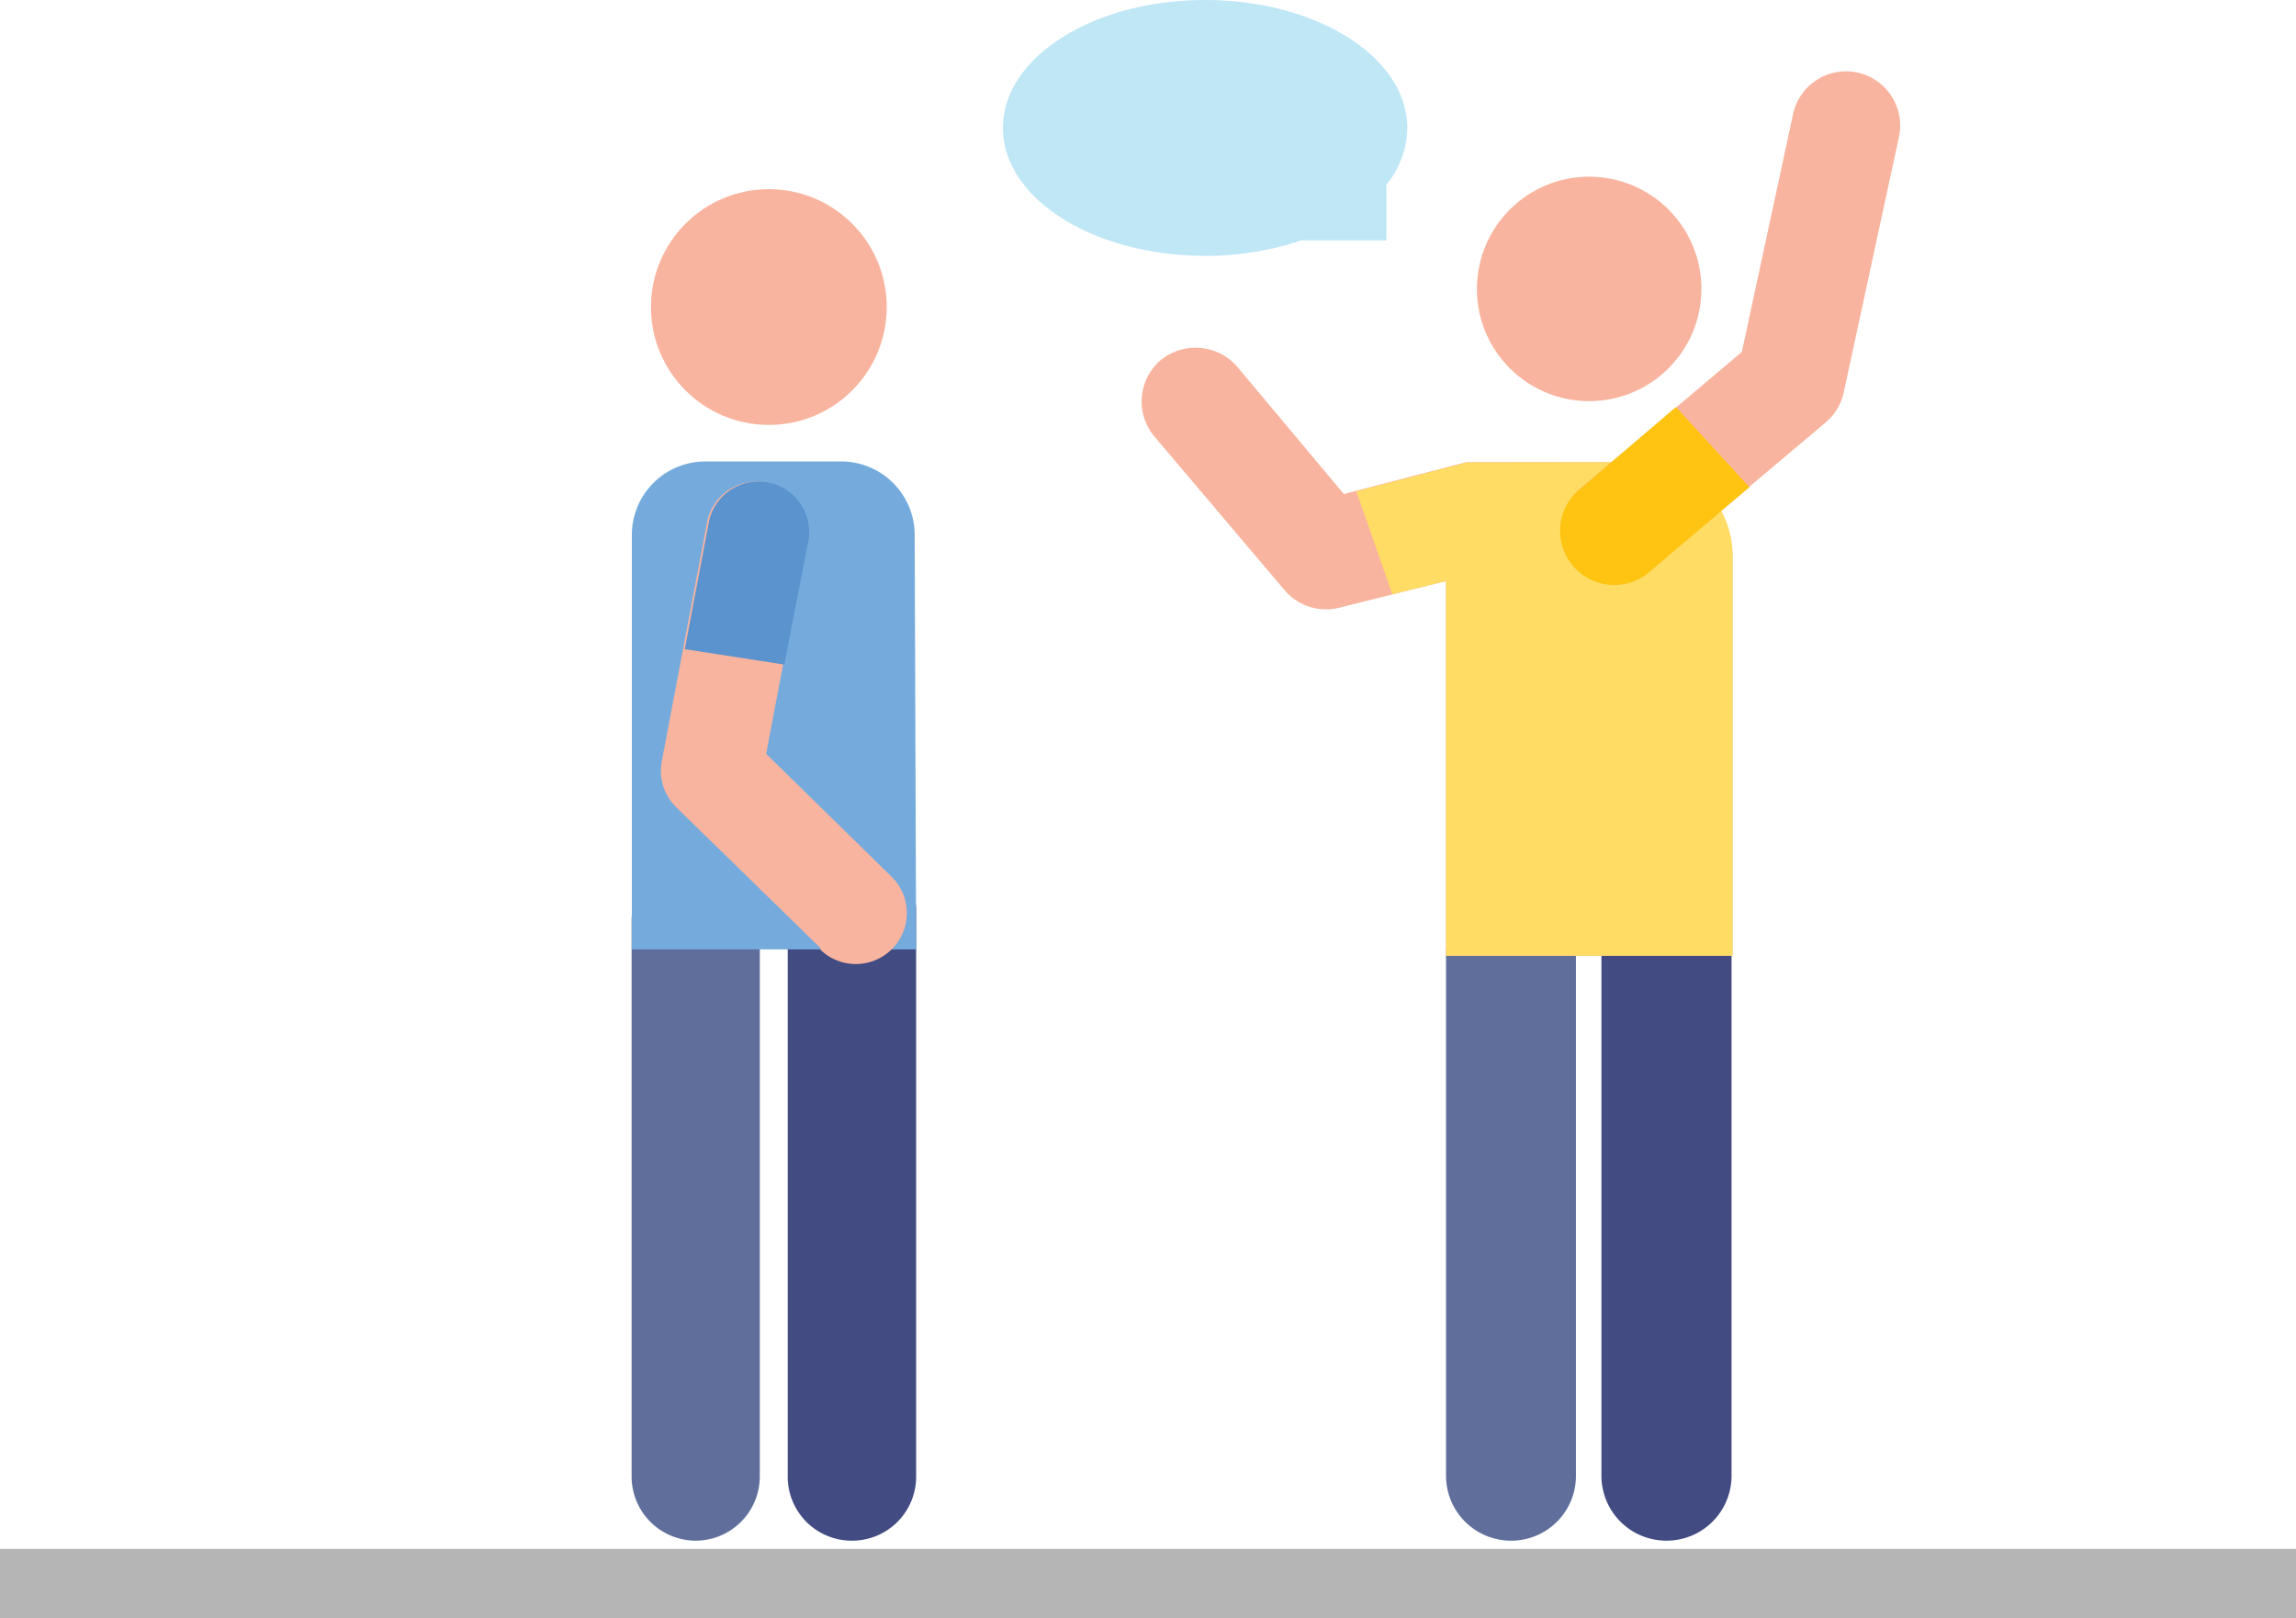 <?xml version="1.0" encoding="utf-8"?><svg xmlns="http://www.w3.org/2000/svg" viewBox="0 0 93.68 66.04"><defs><style>.a{fill:none;stroke:#b5b5b6;stroke-miterlimit:10;stroke-width:2.83px;}.b{fill:#c0e7f6;}.c{fill:#606e9b;}.d{fill:#424c83;}.e{fill:#75abdc;}.f{fill:#f9b49f;}.g{fill:#5b93ce;}.h{fill:#ffdc64;}.i{fill:#ffc412;}</style></defs><title>tsus-1</title><line class="a" x1="93.68" y1="64.62" y2="64.62"/><path class="b" d="M49.17,0c4.56,0,8.25,2.34,8.25,5.22a3.7,3.7,0,0,1-.85,2.31V9.81H53.09a12.11,12.11,0,0,1-3.92.63c-4.56,0-8.25-2.34-8.25-5.22S44.61,0,49.17,0Z"/><path class="c" d="M28.4,62.87A2.62,2.62,0,0,0,31,60.26V37.54a2.58,2.58,0,0,0-2.55-2.63h0a2.68,2.68,0,0,0-2.68,2.61V60.25a2.62,2.62,0,0,0,2.61,2.62Z"/><path class="d" d="M34.76,62.87h0a2.61,2.61,0,0,0,2.62-2.61V37.17a2.61,2.61,0,0,0-2.62-2.61h0a2.62,2.62,0,0,0-2.62,2.61V60.26A2.61,2.61,0,0,0,34.76,62.87Z"/><path class="e" d="M37.38,38.74H25.78V21.83a3,3,0,0,1,3-3h5.54a3,3,0,0,1,3,3Z"/><path class="f" d="M33.49,38.7l-5.9-5.76A2.07,2.07,0,0,1,27,31.08l1.87-9.87a2.07,2.07,0,0,1,4.06.77l-1.67,8.78,5.1,5a2.06,2.06,0,0,1-2.88,3Z"/><path class="g" d="M32,27.12l1-5.14a2.07,2.07,0,0,0-4.06-.77l-1,5.28Z"/><circle class="f" cx="31.37" cy="12.53" r="4.81"/><circle class="f" cx="64.84" cy="11.79" r="4.58"/><path class="d" d="M68,62.87a2.65,2.65,0,0,1-2.66-2.65V39a2.66,2.66,0,1,1,5.31,0v21.2A2.65,2.65,0,0,1,68,62.87Z"/><path class="c" d="M61.63,62.87A2.65,2.65,0,0,1,59,60.22V39a2.65,2.65,0,1,1,5.3,0v21.2A2.64,2.64,0,0,1,61.63,62.87Z"/><path class="f" d="M66.83,18.86h-7l-5,1.3L50.51,15a2.25,2.25,0,0,0-3.18-.28,2.22,2.22,0,0,0-.23,3.09l5.31,6.27a2.22,2.22,0,0,0,2.23.72L59,23.71V39H70.69V22.71A3.86,3.86,0,0,0,66.83,18.86Z"/><path class="h" d="M59.85,18.87l-4.51,1.18,1.47,4.2L59,23.71V39H70.69V22.65a3.8,3.8,0,0,0-3.8-3.79Z"/><path class="f" d="M64.26,23a2.21,2.21,0,0,1,.27-3.11l6.54-5.53,2.1-9.75a2.21,2.21,0,0,1,4.32.93L75.23,16a2.23,2.23,0,0,1-.73,1.23l-7.12,6A2.21,2.21,0,0,1,64.26,23Z"/><path class="i" d="M64.53,19.9a2.21,2.21,0,1,0,2.85,3.37l4-3.39-3-3.27Z"/></svg>